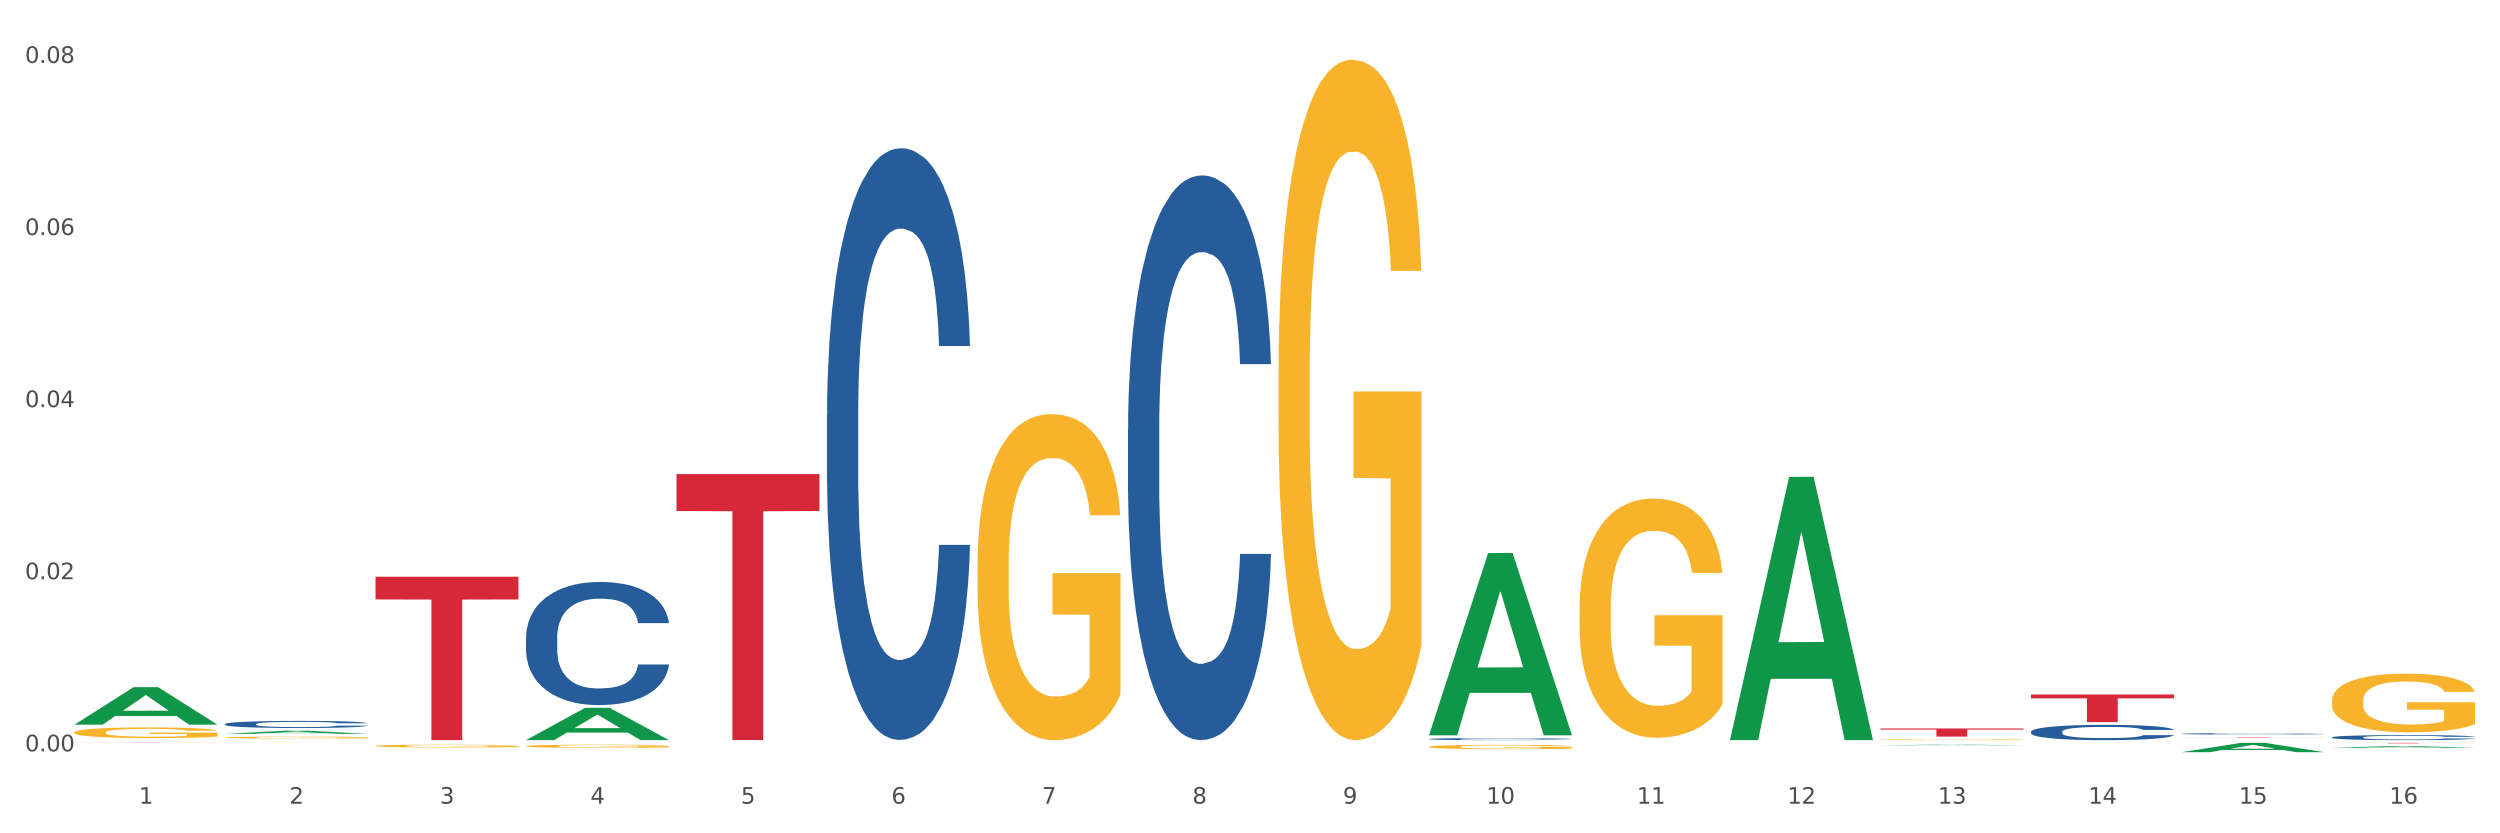 <?xml version="1.0" encoding="utf-8" standalone="no"?>
<!DOCTYPE svg PUBLIC "-//W3C//DTD SVG 1.1//EN"
  "http://www.w3.org/Graphics/SVG/1.1/DTD/svg11.dtd">
<svg xmlns:xlink="http://www.w3.org/1999/xlink" width="1080pt" height="360pt" viewBox="0 0 1080 360" xmlns="http://www.w3.org/2000/svg" version="1.1">
 <rect x="0" y="0" width="1080" height="360" fill="#333333" stroke="none"/>
 <defs>
  <style type="text/css">*{stroke-linejoin: round; stroke-linecap: butt}</style>
 </defs>
 <g id="figure_1">
  <g id="patch_1">
   <path d="M 0 360 
L 1080 360 
L 1080 0 
L 0 0 
z
" style="fill: #ffffff; stroke: #ffffff; stroke-linejoin: miter"/>
  </g>
  <g id="axes_1">
   <g id="matplotlib.axis_1">
    <g id="xtick_1">
     <g id="text_1">
      <!-- 1 -->
      <g style="fill: #4d4d4d" transform="translate(60.004 347.204) scale(0.096 -0.096)">
       <defs>
        <path id="DejaVuSans-31" d="M 794 531 
L 1825 531 
L 1825 4091 
L 703 3866 
L 703 4441 
L 1819 4666 
L 2450 4666 
L 2450 531 
L 3481 531 
L 3481 0 
L 794 0 
L 794 531 
z
" transform="scale(0.016)"/>
       </defs>
       <use xlink:href="#DejaVuSans-31"/>
      </g>
     </g>
    </g>
    <g id="xtick_2">
     <g id="text_2">
      <!-- 2 -->
      <g style="fill: #4d4d4d" transform="translate(125.021 347.204) scale(0.096 -0.096)">
       <defs>
        <path id="DejaVuSans-32" d="M 1228 531 
L 3431 531 
L 3431 0 
L 469 0 
L 469 531 
Q 828 903 1448 1529 
Q 2069 2156 2228 2338 
Q 2531 2678 2651 2914 
Q 2772 3150 2772 3378 
Q 2772 3750 2511 3984 
Q 2250 4219 1831 4219 
Q 1534 4219 1204 4116 
Q 875 4013 500 3803 
L 500 4441 
Q 881 4594 1212 4672 
Q 1544 4750 1819 4750 
Q 2544 4750 2975 4387 
Q 3406 4025 3406 3419 
Q 3406 3131 3298 2873 
Q 3191 2616 2906 2266 
Q 2828 2175 2409 1742 
Q 1991 1309 1228 531 
z
" transform="scale(0.016)"/>
       </defs>
       <use xlink:href="#DejaVuSans-32"/>
      </g>
     </g>
    </g>
    <g id="xtick_3">
     <g id="text_3">
      <!-- 3 -->
      <g style="fill: #4d4d4d" transform="translate(190.039 347.204) scale(0.096 -0.096)">
       <defs>
        <path id="DejaVuSans-33" d="M 2597 2516 
Q 3050 2419 3304 2112 
Q 3559 1806 3559 1356 
Q 3559 666 3084 287 
Q 2609 -91 1734 -91 
Q 1441 -91 1130 -33 
Q 819 25 488 141 
L 488 750 
Q 750 597 1062 519 
Q 1375 441 1716 441 
Q 2309 441 2620 675 
Q 2931 909 2931 1356 
Q 2931 1769 2642 2001 
Q 2353 2234 1838 2234 
L 1294 2234 
L 1294 2753 
L 1863 2753 
Q 2328 2753 2575 2939 
Q 2822 3125 2822 3475 
Q 2822 3834 2567 4026 
Q 2313 4219 1838 4219 
Q 1578 4219 1281 4162 
Q 984 4106 628 3988 
L 628 4550 
Q 988 4650 1302 4700 
Q 1616 4750 1894 4750 
Q 2613 4750 3031 4423 
Q 3450 4097 3450 3541 
Q 3450 3153 3228 2886 
Q 3006 2619 2597 2516 
z
" transform="scale(0.016)"/>
       </defs>
       <use xlink:href="#DejaVuSans-33"/>
      </g>
     </g>
    </g>
    <g id="xtick_4">
     <g id="text_4">
      <!-- 4 -->
      <g style="fill: #4d4d4d" transform="translate(255.056 347.204) scale(0.096 -0.096)">
       <defs>
        <path id="DejaVuSans-34" d="M 2419 4116 
L 825 1625 
L 2419 1625 
L 2419 4116 
z
M 2253 4666 
L 3047 4666 
L 3047 1625 
L 3713 1625 
L 3713 1100 
L 3047 1100 
L 3047 0 
L 2419 0 
L 2419 1100 
L 313 1100 
L 313 1709 
L 2253 4666 
z
" transform="scale(0.016)"/>
       </defs>
       <use xlink:href="#DejaVuSans-34"/>
      </g>
     </g>
    </g>
    <g id="xtick_5">
     <g id="text_5">
      <!-- 5 -->
      <g style="fill: #4d4d4d" transform="translate(320.073 347.204) scale(0.096 -0.096)">
       <defs>
        <path id="DejaVuSans-35" d="M 691 4666 
L 3169 4666 
L 3169 4134 
L 1269 4134 
L 1269 2991 
Q 1406 3038 1543 3061 
Q 1681 3084 1819 3084 
Q 2600 3084 3056 2656 
Q 3513 2228 3513 1497 
Q 3513 744 3044 326 
Q 2575 -91 1722 -91 
Q 1428 -91 1123 -41 
Q 819 9 494 109 
L 494 744 
Q 775 591 1075 516 
Q 1375 441 1709 441 
Q 2250 441 2565 725 
Q 2881 1009 2881 1497 
Q 2881 1984 2565 2268 
Q 2250 2553 1709 2553 
Q 1456 2553 1204 2497 
Q 953 2441 691 2322 
L 691 4666 
z
" transform="scale(0.016)"/>
       </defs>
       <use xlink:href="#DejaVuSans-35"/>
      </g>
     </g>
    </g>
    <g id="xtick_6">
     <g id="text_6">
      <!-- 6 -->
      <g style="fill: #4d4d4d" transform="translate(385.09 347.204) scale(0.096 -0.096)">
       <defs>
        <path id="DejaVuSans-36" d="M 2113 2584 
Q 1688 2584 1439 2293 
Q 1191 2003 1191 1497 
Q 1191 994 1439 701 
Q 1688 409 2113 409 
Q 2538 409 2786 701 
Q 3034 994 3034 1497 
Q 3034 2003 2786 2293 
Q 2538 2584 2113 2584 
z
M 3366 4563 
L 3366 3988 
Q 3128 4100 2886 4159 
Q 2644 4219 2406 4219 
Q 1781 4219 1451 3797 
Q 1122 3375 1075 2522 
Q 1259 2794 1537 2939 
Q 1816 3084 2150 3084 
Q 2853 3084 3261 2657 
Q 3669 2231 3669 1497 
Q 3669 778 3244 343 
Q 2819 -91 2113 -91 
Q 1303 -91 875 529 
Q 447 1150 447 2328 
Q 447 3434 972 4092 
Q 1497 4750 2381 4750 
Q 2619 4750 2861 4703 
Q 3103 4656 3366 4563 
z
" transform="scale(0.016)"/>
       </defs>
       <use xlink:href="#DejaVuSans-36"/>
      </g>
     </g>
    </g>
    <g id="xtick_7">
     <g id="text_7">
      <!-- 7 -->
      <g style="fill: #4d4d4d" transform="translate(450.108 347.204) scale(0.096 -0.096)">
       <defs>
        <path id="DejaVuSans-37" d="M 525 4666 
L 3525 4666 
L 3525 4397 
L 1831 0 
L 1172 0 
L 2766 4134 
L 525 4134 
L 525 4666 
z
" transform="scale(0.016)"/>
       </defs>
       <use xlink:href="#DejaVuSans-37"/>
      </g>
     </g>
    </g>
    <g id="xtick_8">
     <g id="text_8">
      <!-- 8 -->
      <g style="fill: #4d4d4d" transform="translate(515.125 347.204) scale(0.096 -0.096)">
       <defs>
        <path id="DejaVuSans-38" d="M 2034 2216 
Q 1584 2216 1326 1975 
Q 1069 1734 1069 1313 
Q 1069 891 1326 650 
Q 1584 409 2034 409 
Q 2484 409 2743 651 
Q 3003 894 3003 1313 
Q 3003 1734 2745 1975 
Q 2488 2216 2034 2216 
z
M 1403 2484 
Q 997 2584 770 2862 
Q 544 3141 544 3541 
Q 544 4100 942 4425 
Q 1341 4750 2034 4750 
Q 2731 4750 3128 4425 
Q 3525 4100 3525 3541 
Q 3525 3141 3298 2862 
Q 3072 2584 2669 2484 
Q 3125 2378 3379 2068 
Q 3634 1759 3634 1313 
Q 3634 634 3220 271 
Q 2806 -91 2034 -91 
Q 1263 -91 848 271 
Q 434 634 434 1313 
Q 434 1759 690 2068 
Q 947 2378 1403 2484 
z
M 1172 3481 
Q 1172 3119 1398 2916 
Q 1625 2713 2034 2713 
Q 2441 2713 2670 2916 
Q 2900 3119 2900 3481 
Q 2900 3844 2670 4047 
Q 2441 4250 2034 4250 
Q 1625 4250 1398 4047 
Q 1172 3844 1172 3481 
z
" transform="scale(0.016)"/>
       </defs>
       <use xlink:href="#DejaVuSans-38"/>
      </g>
     </g>
    </g>
    <g id="xtick_9">
     <g id="text_9">
      <!-- 9 -->
      <g style="fill: #4d4d4d" transform="translate(580.142 347.204) scale(0.096 -0.096)">
       <defs>
        <path id="DejaVuSans-39" d="M 703 97 
L 703 672 
Q 941 559 1184 500 
Q 1428 441 1663 441 
Q 2288 441 2617 861 
Q 2947 1281 2994 2138 
Q 2813 1869 2534 1725 
Q 2256 1581 1919 1581 
Q 1219 1581 811 2004 
Q 403 2428 403 3163 
Q 403 3881 828 4315 
Q 1253 4750 1959 4750 
Q 2769 4750 3195 4129 
Q 3622 3509 3622 2328 
Q 3622 1225 3098 567 
Q 2575 -91 1691 -91 
Q 1453 -91 1209 -44 
Q 966 3 703 97 
z
M 1959 2075 
Q 2384 2075 2632 2365 
Q 2881 2656 2881 3163 
Q 2881 3666 2632 3958 
Q 2384 4250 1959 4250 
Q 1534 4250 1286 3958 
Q 1038 3666 1038 3163 
Q 1038 2656 1286 2365 
Q 1534 2075 1959 2075 
z
" transform="scale(0.016)"/>
       </defs>
       <use xlink:href="#DejaVuSans-39"/>
      </g>
     </g>
    </g>
    <g id="xtick_10">
     <g id="text_10">
      <!-- 10 -->
      <g style="fill: #4d4d4d" transform="translate(642.105 347.204) scale(0.096 -0.096)">
       <defs>
        <path id="DejaVuSans-30" d="M 2034 4250 
Q 1547 4250 1301 3770 
Q 1056 3291 1056 2328 
Q 1056 1369 1301 889 
Q 1547 409 2034 409 
Q 2525 409 2770 889 
Q 3016 1369 3016 2328 
Q 3016 3291 2770 3770 
Q 2525 4250 2034 4250 
z
M 2034 4750 
Q 2819 4750 3233 4129 
Q 3647 3509 3647 2328 
Q 3647 1150 3233 529 
Q 2819 -91 2034 -91 
Q 1250 -91 836 529 
Q 422 1150 422 2328 
Q 422 3509 836 4129 
Q 1250 4750 2034 4750 
z
" transform="scale(0.016)"/>
       </defs>
       <use xlink:href="#DejaVuSans-31"/>
       <use xlink:href="#DejaVuSans-30" transform="translate(63.623 0)"/>
      </g>
     </g>
    </g>
    <g id="xtick_11">
     <g id="text_11">
      <!-- 11 -->
      <g style="fill: #4d4d4d" transform="translate(707.123 347.204) scale(0.096 -0.096)">
       <use xlink:href="#DejaVuSans-31"/>
       <use xlink:href="#DejaVuSans-31" transform="translate(63.623 0)"/>
      </g>
     </g>
    </g>
    <g id="xtick_12">
     <g id="text_12">
      <!-- 12 -->
      <g style="fill: #4d4d4d" transform="translate(772.14 347.204) scale(0.096 -0.096)">
       <use xlink:href="#DejaVuSans-31"/>
       <use xlink:href="#DejaVuSans-32" transform="translate(63.623 0)"/>
      </g>
     </g>
    </g>
    <g id="xtick_13">
     <g id="text_13">
      <!-- 13 -->
      <g style="fill: #4d4d4d" transform="translate(837.157 347.204) scale(0.096 -0.096)">
       <use xlink:href="#DejaVuSans-31"/>
       <use xlink:href="#DejaVuSans-33" transform="translate(63.623 0)"/>
      </g>
     </g>
    </g>
    <g id="xtick_14">
     <g id="text_14">
      <!-- 14 -->
      <g style="fill: #4d4d4d" transform="translate(902.174 347.204) scale(0.096 -0.096)">
       <use xlink:href="#DejaVuSans-31"/>
       <use xlink:href="#DejaVuSans-34" transform="translate(63.623 0)"/>
      </g>
     </g>
    </g>
    <g id="xtick_15">
     <g id="text_15">
      <!-- 15 -->
      <g style="fill: #4d4d4d" transform="translate(967.192 347.204) scale(0.096 -0.096)">
       <use xlink:href="#DejaVuSans-31"/>
       <use xlink:href="#DejaVuSans-35" transform="translate(63.623 0)"/>
      </g>
     </g>
    </g>
    <g id="xtick_16">
     <g id="text_16">
      <!-- 16 -->
      <g style="fill: #4d4d4d" transform="translate(1032.209 347.204) scale(0.096 -0.096)">
       <use xlink:href="#DejaVuSans-31"/>
       <use xlink:href="#DejaVuSans-36" transform="translate(63.623 0)"/>
      </g>
     </g>
    </g>
    <g id="xtick_17"/>
    <g id="xtick_18"/>
    <g id="xtick_19"/>
    <g id="xtick_20"/>
    <g id="xtick_21"/>
    <g id="xtick_22"/>
    <g id="xtick_23"/>
    <g id="xtick_24"/>
    <g id="xtick_25"/>
    <g id="xtick_26"/>
    <g id="xtick_27"/>
    <g id="xtick_28"/>
    <g id="xtick_29"/>
    <g id="xtick_30"/>
    <g id="xtick_31"/>
   </g>
   <g id="matplotlib.axis_2">
    <g id="ytick_1">
     <g id="text_17">
      <!-- 0.00 -->
      <g style="fill: #4d4d4d" transform="translate(10.8 324.575) scale(0.096 -0.096)">
       <defs>
        <path id="DejaVuSans-2e" d="M 684 794 
L 1344 794 
L 1344 0 
L 684 0 
L 684 794 
z
" transform="scale(0.016)"/>
       </defs>
       <use xlink:href="#DejaVuSans-30"/>
       <use xlink:href="#DejaVuSans-2e" transform="translate(63.623 0)"/>
       <use xlink:href="#DejaVuSans-30" transform="translate(95.41 0)"/>
       <use xlink:href="#DejaVuSans-30" transform="translate(159.033 0)"/>
      </g>
     </g>
    </g>
    <g id="ytick_2">
     <g id="text_18">
      <!-- 0.02 -->
      <g style="fill: #4d4d4d" transform="translate(10.8 250.228) scale(0.096 -0.096)">
       <use xlink:href="#DejaVuSans-30"/>
       <use xlink:href="#DejaVuSans-2e" transform="translate(63.623 0)"/>
       <use xlink:href="#DejaVuSans-30" transform="translate(95.41 0)"/>
       <use xlink:href="#DejaVuSans-32" transform="translate(159.033 0)"/>
      </g>
     </g>
    </g>
    <g id="ytick_3">
     <g id="text_19">
      <!-- 0.04 -->
      <g style="fill: #4d4d4d" transform="translate(10.8 175.881) scale(0.096 -0.096)">
       <use xlink:href="#DejaVuSans-30"/>
       <use xlink:href="#DejaVuSans-2e" transform="translate(63.623 0)"/>
       <use xlink:href="#DejaVuSans-30" transform="translate(95.41 0)"/>
       <use xlink:href="#DejaVuSans-34" transform="translate(159.033 0)"/>
      </g>
     </g>
    </g>
    <g id="ytick_4">
     <g id="text_20">
      <!-- 0.06 -->
      <g style="fill: #4d4d4d" transform="translate(10.8 101.534) scale(0.096 -0.096)">
       <use xlink:href="#DejaVuSans-30"/>
       <use xlink:href="#DejaVuSans-2e" transform="translate(63.623 0)"/>
       <use xlink:href="#DejaVuSans-30" transform="translate(95.41 0)"/>
       <use xlink:href="#DejaVuSans-36" transform="translate(159.033 0)"/>
      </g>
     </g>
    </g>
    <g id="ytick_5">
     <g id="text_21">
      <!-- 0.08 -->
      <g style="fill: #4d4d4d" transform="translate(10.8 27.187) scale(0.096 -0.096)">
       <use xlink:href="#DejaVuSans-30"/>
       <use xlink:href="#DejaVuSans-2e" transform="translate(63.623 0)"/>
       <use xlink:href="#DejaVuSans-30" transform="translate(95.41 0)"/>
       <use xlink:href="#DejaVuSans-38" transform="translate(159.033 0)"/>
      </g>
     </g>
    </g>
    <g id="ytick_6"/>
    <g id="ytick_7"/>
    <g id="ytick_8"/>
    <g id="ytick_9"/>
   </g>
   <g id="PolyCollection_1">
    <path d="M 32.175 313.036 
L 32.239 313.021 
L 57.709 296.85 
L 68.28 296.835 
L 93.941 313.067 
L 81.715 313.067 
L 76.176 309.287 
L 49.877 309.287 
L 49.686 309.348 
L 44.337 313.067 
L 32.175 313.067 
L 32.175 313.036 
L 53.188 307.031 
L 72.864 307.016 
L 63.122 300.294 
L 62.995 300.264 
L 62.867 300.31 
L 53.125 307.016 
L 53.188 307.031 
L 32.175 313.036 
z
" clip-path="url(#p1871b14604)" style="fill: #109648"/>
    <path d="M 97.192 317.035 
L 97.256 317.034 
L 122.727 315.688 
L 133.297 315.687 
L 158.959 317.038 
L 146.733 317.038 
L 141.193 316.723 
L 114.894 316.723 
L 114.703 316.728 
L 109.354 317.038 
L 97.192 317.038 
L 97.192 317.035 
L 118.206 316.535 
L 137.882 316.534 
L 128.139 315.975 
L 128.012 315.972 
L 127.884 315.976 
L 118.142 316.534 
L 118.206 316.535 
L 97.192 317.035 
z
" clip-path="url(#p1871b14604)" style="fill: #109648"/>
    <path d="M 227.227 319.721 
L 227.29 319.707 
L 252.761 305.787 
L 263.331 305.773 
L 288.993 319.747 
L 276.767 319.747 
L 271.227 316.493 
L 244.929 316.493 
L 244.738 316.545 
L 239.389 319.747 
L 227.227 319.747 
L 227.227 319.721 
L 248.24 314.551 
L 267.916 314.538 
L 258.174 308.752 
L 258.046 308.726 
L 257.919 308.765 
L 248.176 314.538 
L 248.24 314.551 
L 227.227 319.721 
z
" clip-path="url(#p1871b14604)" style="fill: #109648"/>
    <path d="M 617.33 317.517 
L 617.394 317.443 
L 642.865 238.928 
L 653.435 238.854 
L 679.097 317.665 
L 666.871 317.665 
L 661.331 299.313 
L 635.032 299.313 
L 634.841 299.609 
L 629.492 317.665 
L 617.33 317.665 
L 617.33 317.517 
L 638.343 288.361 
L 658.02 288.287 
L 648.277 255.652 
L 648.15 255.504 
L 648.022 255.726 
L 638.28 288.287 
L 638.343 288.361 
L 617.33 317.517 
z
" clip-path="url(#p1871b14604)" style="fill: #109648"/>
    <path d="M 747.365 319.533 
L 747.428 319.426 
L 772.899 206.045 
L 783.469 205.938 
L 809.131 319.747 
L 796.905 319.747 
L 791.365 293.245 
L 765.067 293.245 
L 764.876 293.672 
L 759.527 319.747 
L 747.365 319.747 
L 747.365 319.533 
L 768.378 277.429 
L 788.054 277.322 
L 778.312 230.196 
L 778.184 229.982 
L 778.057 230.303 
L 768.314 277.322 
L 768.378 277.429 
L 747.365 319.533 
z
" clip-path="url(#p1871b14604)" style="fill: #109648"/>
    <path d="M 812.382 321.943 
L 812.446 321.943 
L 837.916 321.692 
L 848.487 321.691 
L 874.148 321.944 
L 861.922 321.944 
L 856.382 321.885 
L 830.084 321.885 
L 829.893 321.886 
L 824.544 321.944 
L 812.382 321.944 
L 812.382 321.943 
L 833.395 321.85 
L 853.071 321.85 
L 843.329 321.745 
L 843.201 321.745 
L 843.074 321.745 
L 833.332 321.85 
L 833.395 321.85 
L 812.382 321.943 
z
" clip-path="url(#p1871b14604)" style="fill: #109648"/>
    <path d="M 227.227 275.301 
L 227.3 275.253 
L 227.3 273.893 
L 227.519 272.047 
L 228.322 268.646 
L 229.344 266.072 
L 231.096 263.06 
L 232.045 261.797 
L 233.287 260.388 
L 235.842 258.105 
L 238.762 256.162 
L 240.807 255.093 
L 242.34 254.413 
L 245.771 253.199 
L 247.743 252.665 
L 249.787 252.227 
L 251.539 251.936 
L 254.459 251.596 
L 256.796 251.45 
L 259.497 251.402 
L 261.76 251.45 
L 264.754 251.645 
L 269.134 252.227 
L 270.814 252.568 
L 273.077 253.15 
L 275.413 253.928 
L 277.312 254.705 
L 279.502 255.822 
L 281.765 257.279 
L 283.955 259.125 
L 285.489 260.826 
L 286.73 262.623 
L 287.825 264.809 
L 288.628 267.189 
L 288.993 269.181 
L 275.632 269.181 
L 275.267 267.383 
L 274.537 265.44 
L 273.807 264.129 
L 273.004 263.06 
L 271.763 261.846 
L 270.668 261.068 
L 268.842 260.145 
L 267.163 259.563 
L 265.776 259.222 
L 264.097 258.931 
L 260.519 258.64 
L 257.964 258.64 
L 256.358 258.737 
L 254.386 258.98 
L 252.707 259.32 
L 250.736 259.903 
L 249.203 260.534 
L 247.669 261.36 
L 246.793 261.943 
L 245.479 263.011 
L 244.603 263.886 
L 243.435 265.392 
L 242.778 266.46 
L 241.61 269.229 
L 241.099 271.269 
L 240.88 272.678 
L 240.734 274.233 
L 240.734 281.81 
L 241.172 285.211 
L 241.537 286.668 
L 242.121 288.32 
L 243.216 290.457 
L 244.822 292.546 
L 246.501 294.052 
L 247.889 294.975 
L 249.203 295.655 
L 250.517 296.189 
L 252.123 296.675 
L 253.437 296.966 
L 255.409 297.258 
L 257.745 297.403 
L 259.57 297.403 
L 263.294 297.161 
L 264.973 296.918 
L 266.579 296.578 
L 268.331 296.043 
L 269.718 295.46 
L 270.522 295.023 
L 271.836 294.1 
L 272.858 293.129 
L 273.734 292.011 
L 274.318 291.04 
L 274.975 289.583 
L 275.486 287.931 
L 275.632 287.057 
L 288.993 287.057 
L 288.701 288.805 
L 288.19 290.506 
L 287.168 292.789 
L 286.365 294.1 
L 285.124 295.703 
L 283.809 297.063 
L 281.984 298.569 
L 280.305 299.687 
L 278.553 300.658 
L 276.654 301.532 
L 273.223 302.747 
L 271.982 303.087 
L 269.353 303.67 
L 267.309 304.01 
L 264.316 304.35 
L 261.249 304.544 
L 258.037 304.593 
L 255.19 304.496 
L 252.05 304.204 
L 250.079 303.913 
L 247.889 303.475 
L 245.333 302.795 
L 242.924 301.97 
L 240.661 300.998 
L 238.543 299.881 
L 236.572 298.618 
L 234.017 296.529 
L 232.118 294.489 
L 230.731 292.594 
L 229.782 290.991 
L 228.833 288.951 
L 228.322 287.542 
L 227.519 284.142 
L 227.227 280.985 
L 227.227 275.301 
z
" clip-path="url(#p1871b14604)" style="fill: #255c99"/>
    <path d="M 97.192 312.808 
L 97.265 312.806 
L 97.265 312.727 
L 97.484 312.62 
L 98.287 312.423 
L 99.31 312.274 
L 101.062 312.099 
L 102.011 312.026 
L 103.252 311.944 
L 105.807 311.812 
L 108.728 311.699 
L 110.772 311.637 
L 112.305 311.598 
L 115.737 311.527 
L 117.708 311.496 
L 119.752 311.471 
L 121.505 311.454 
L 124.425 311.435 
L 126.761 311.426 
L 129.463 311.423 
L 131.726 311.426 
L 134.719 311.437 
L 139.1 311.471 
L 140.779 311.491 
L 143.042 311.525 
L 145.379 311.57 
L 147.277 311.615 
L 149.467 311.679 
L 151.731 311.764 
L 153.921 311.871 
L 155.454 311.969 
L 156.695 312.074 
L 157.79 312.2 
L 158.594 312.338 
L 158.959 312.454 
L 145.598 312.454 
L 145.233 312.35 
L 144.503 312.237 
L 143.773 312.161 
L 142.969 312.099 
L 141.728 312.029 
L 140.633 311.984 
L 138.808 311.93 
L 137.129 311.896 
L 135.741 311.877 
L 134.062 311.86 
L 130.485 311.843 
L 127.929 311.843 
L 126.323 311.848 
L 124.352 311.862 
L 122.673 311.882 
L 120.701 311.916 
L 119.168 311.953 
L 117.635 312 
L 116.759 312.034 
L 115.445 312.096 
L 114.569 312.147 
L 113.4 312.234 
L 112.743 312.296 
L 111.575 312.457 
L 111.064 312.575 
L 110.845 312.656 
L 110.699 312.746 
L 110.699 313.186 
L 111.137 313.383 
L 111.502 313.467 
L 112.086 313.563 
L 113.181 313.687 
L 114.788 313.808 
L 116.467 313.895 
L 117.854 313.949 
L 119.168 313.988 
L 120.482 314.019 
L 122.089 314.047 
L 123.403 314.064 
L 125.374 314.081 
L 127.71 314.089 
L 129.536 314.089 
L 133.259 314.075 
L 134.938 314.061 
L 136.545 314.042 
L 138.297 314.011 
L 139.684 313.977 
L 140.487 313.951 
L 141.801 313.898 
L 142.823 313.842 
L 143.7 313.777 
L 144.284 313.721 
L 144.941 313.636 
L 145.452 313.54 
L 145.598 313.49 
L 158.959 313.49 
L 158.667 313.591 
L 158.156 313.69 
L 157.133 313.822 
L 156.33 313.898 
L 155.089 313.991 
L 153.775 314.07 
L 151.95 314.157 
L 150.27 314.222 
L 148.518 314.278 
L 146.62 314.329 
L 143.188 314.399 
L 141.947 314.419 
L 139.319 314.453 
L 137.275 314.472 
L 134.281 314.492 
L 131.215 314.503 
L 128.002 314.506 
L 125.155 314.5 
L 122.016 314.484 
L 120.044 314.467 
L 117.854 314.441 
L 115.299 314.402 
L 112.889 314.354 
L 110.626 314.298 
L 108.509 314.233 
L 106.538 314.16 
L 103.982 314.039 
L 102.084 313.92 
L 100.697 313.811 
L 99.748 313.718 
L 98.798 313.6 
L 98.287 313.518 
L 97.484 313.321 
L 97.192 313.138 
L 97.192 312.808 
z
" clip-path="url(#p1871b14604)" style="fill: #255c99"/>
    <path d="M 877.399 321.466 
L 877.463 321.466 
L 902.933 321.463 
L 913.504 321.463 
L 939.166 321.466 
L 926.94 321.466 
L 921.4 321.465 
L 895.101 321.465 
L 894.91 321.465 
L 889.561 321.466 
L 877.399 321.466 
L 877.399 321.466 
L 898.412 321.465 
L 918.089 321.465 
L 908.346 321.463 
L 908.219 321.463 
L 908.091 321.463 
L 898.349 321.465 
L 898.412 321.465 
L 877.399 321.466 
z
" clip-path="url(#p1871b14604)" style="fill: #109648"/>
    <path d="M 942.416 324.942 
L 942.48 324.938 
L 967.951 320.931 
L 978.521 320.927 
L 1004.183 324.95 
L 991.957 324.95 
L 986.417 324.013 
L 960.118 324.013 
L 959.927 324.028 
L 954.579 324.95 
L 942.416 324.95 
L 942.416 324.942 
L 963.43 323.454 
L 983.106 323.45 
L 973.363 321.785 
L 973.236 321.777 
L 973.109 321.788 
L 963.366 323.45 
L 963.43 323.454 
L 942.416 324.942 
z
" clip-path="url(#p1871b14604)" style="fill: #109648"/>
    <path d="M 1007.434 323.04 
L 1007.497 323.039 
L 1032.968 322.307 
L 1043.538 322.306 
L 1069.2 323.041 
L 1056.974 323.041 
L 1051.434 322.87 
L 1025.136 322.87 
L 1024.945 322.873 
L 1019.596 323.041 
L 1007.434 323.041 
L 1007.434 323.04 
L 1028.447 322.768 
L 1048.123 322.767 
L 1038.38 322.463 
L 1038.253 322.461 
L 1038.126 322.464 
L 1028.383 322.767 
L 1028.447 322.768 
L 1007.434 323.04 
z
" clip-path="url(#p1871b14604)" style="fill: #109648"/>
    <path d="M 292.244 204.79 
L 354.01 204.79 
L 354.01 220.755 
L 329.714 220.863 
L 329.714 319.675 
L 316.394 319.675 
L 316.394 220.863 
L 292.244 220.755 
L 292.244 204.898 
L 292.244 204.79 
z
" clip-path="url(#p1871b14604)" style="fill: #d62839"/>
    <path d="M 1007.434 320.927 
L 1069.2 320.927 
L 1069.2 320.955 
L 1044.903 320.955 
L 1044.903 321.125 
L 1031.584 321.125 
L 1031.584 320.955 
L 1007.434 320.955 
L 1007.434 320.928 
L 1007.434 320.927 
z
" clip-path="url(#p1871b14604)" style="fill: #d62839"/>
    <path d="M 812.382 314.708 
L 874.148 314.708 
L 874.148 315.195 
L 849.852 315.198 
L 849.852 318.208 
L 836.532 318.208 
L 836.532 315.198 
L 812.382 315.195 
L 812.382 314.711 
L 812.382 314.708 
z
" clip-path="url(#p1871b14604)" style="fill: #d62839"/>
    <path d="M 942.416 318.508 
L 1004.183 318.508 
L 1004.183 318.532 
L 979.886 318.532 
L 979.886 318.681 
L 966.567 318.681 
L 966.567 318.532 
L 942.416 318.532 
L 942.416 318.508 
L 942.416 318.508 
z
" clip-path="url(#p1871b14604)" style="fill: #d62839"/>
    <path d="M 877.399 300.009 
L 939.166 300.009 
L 939.166 301.668 
L 914.869 301.679 
L 914.869 311.95 
L 901.549 311.95 
L 901.549 301.679 
L 877.399 301.668 
L 877.399 300.02 
L 877.399 300.009 
z
" clip-path="url(#p1871b14604)" style="fill: #d62839"/>
    <path d="M 357.261 178.889 
L 357.334 178.655 
L 357.334 172.119 
L 357.553 163.249 
L 358.356 146.908 
L 359.378 134.536 
L 361.131 120.063 
L 362.08 113.993 
L 363.321 107.224 
L 365.876 96.252 
L 368.797 86.915 
L 370.841 81.779 
L 372.374 78.511 
L 375.806 72.675 
L 377.777 70.107 
L 379.821 68.006 
L 381.574 66.606 
L 384.494 64.972 
L 386.83 64.271 
L 389.532 64.038 
L 391.795 64.271 
L 394.788 65.205 
L 399.169 68.006 
L 400.848 69.64 
L 403.111 72.442 
L 405.448 76.177 
L 407.346 79.912 
L 409.536 85.281 
L 411.8 92.284 
L 413.99 101.154 
L 415.523 109.325 
L 416.764 117.962 
L 417.859 128.466 
L 418.663 139.905 
L 419.028 149.476 
L 405.667 149.476 
L 405.302 140.839 
L 404.572 131.501 
L 403.842 125.198 
L 403.038 120.063 
L 401.797 114.227 
L 400.702 110.492 
L 398.877 106.056 
L 397.198 103.255 
L 395.81 101.621 
L 394.131 100.221 
L 390.554 98.82 
L 387.998 98.82 
L 386.392 99.287 
L 384.421 100.454 
L 382.742 102.088 
L 380.77 104.889 
L 379.237 107.924 
L 377.704 111.892 
L 376.828 114.694 
L 375.514 119.829 
L 374.638 124.031 
L 373.469 131.268 
L 372.812 136.403 
L 371.644 149.709 
L 371.133 159.514 
L 370.914 166.283 
L 370.768 173.753 
L 370.768 210.169 
L 371.206 226.51 
L 371.571 233.513 
L 372.155 241.45 
L 373.25 251.721 
L 374.857 261.759 
L 376.536 268.995 
L 377.923 273.431 
L 379.237 276.699 
L 380.551 279.267 
L 382.158 281.601 
L 383.472 283.002 
L 385.443 284.402 
L 387.779 285.103 
L 389.605 285.103 
L 393.328 283.935 
L 395.007 282.768 
L 396.614 281.134 
L 398.366 278.566 
L 399.753 275.765 
L 400.556 273.664 
L 401.87 269.229 
L 402.892 264.56 
L 403.769 259.191 
L 404.353 254.522 
L 405.01 247.519 
L 405.521 239.582 
L 405.667 235.38 
L 419.028 235.38 
L 418.736 243.784 
L 418.224 251.954 
L 417.202 262.926 
L 416.399 269.229 
L 415.158 276.932 
L 413.844 283.468 
L 412.019 290.705 
L 410.339 296.074 
L 408.587 300.743 
L 406.689 304.945 
L 403.257 310.781 
L 402.016 312.415 
L 399.388 315.216 
L 397.344 316.85 
L 394.35 318.484 
L 391.284 319.418 
L 388.071 319.651 
L 385.224 319.184 
L 382.085 317.784 
L 380.113 316.383 
L 377.923 314.282 
L 375.368 311.014 
L 372.958 307.046 
L 370.695 302.377 
L 368.578 297.008 
L 366.606 290.938 
L 364.051 280.901 
L 362.153 271.096 
L 360.766 261.992 
L 359.817 254.289 
L 358.867 244.485 
L 358.356 237.715 
L 357.553 221.374 
L 357.261 206.201 
L 357.261 178.889 
z
" clip-path="url(#p1871b14604)" style="fill: #255c99"/>
    <path d="M 487.296 185.386 
L 487.369 185.163 
L 487.369 178.926 
L 487.588 170.46 
L 488.391 154.866 
L 489.413 143.058 
L 491.165 129.246 
L 492.114 123.454 
L 493.356 116.994 
L 495.911 106.523 
L 498.831 97.612 
L 500.876 92.711 
L 502.409 89.592 
L 505.84 84.022 
L 507.811 81.572 
L 509.856 79.567 
L 511.608 78.23 
L 514.528 76.671 
L 516.865 76.003 
L 519.566 75.78 
L 521.829 76.003 
L 524.823 76.894 
L 529.203 79.567 
L 530.883 81.126 
L 533.146 83.8 
L 535.482 87.364 
L 537.38 90.929 
L 539.571 96.052 
L 541.834 102.736 
L 544.024 111.201 
L 545.558 118.999 
L 546.799 127.241 
L 547.894 137.266 
L 548.697 148.182 
L 549.062 157.316 
L 535.701 157.316 
L 535.336 149.073 
L 534.606 140.162 
L 533.876 134.147 
L 533.073 129.246 
L 531.832 123.677 
L 530.737 120.112 
L 528.911 115.88 
L 527.232 113.206 
L 525.845 111.647 
L 524.166 110.31 
L 520.588 108.974 
L 518.033 108.974 
L 516.427 109.419 
L 514.455 110.533 
L 512.776 112.092 
L 510.805 114.766 
L 509.272 117.662 
L 507.738 121.449 
L 506.862 124.122 
L 505.548 129.024 
L 504.672 133.034 
L 503.504 139.94 
L 502.847 144.841 
L 501.679 157.539 
L 501.168 166.896 
L 500.949 173.356 
L 500.803 180.485 
L 500.803 215.238 
L 501.241 230.833 
L 501.606 237.516 
L 502.19 245.091 
L 503.285 254.893 
L 504.891 264.472 
L 506.57 271.378 
L 507.957 275.611 
L 509.272 278.73 
L 510.586 281.18 
L 512.192 283.408 
L 513.506 284.745 
L 515.478 286.082 
L 517.814 286.75 
L 519.639 286.75 
L 523.363 285.636 
L 525.042 284.522 
L 526.648 282.963 
L 528.4 280.512 
L 529.787 277.839 
L 530.591 275.834 
L 531.905 271.601 
L 532.927 267.145 
L 533.803 262.022 
L 534.387 257.566 
L 535.044 250.883 
L 535.555 243.308 
L 535.701 239.298 
L 549.062 239.298 
L 548.77 247.318 
L 548.259 255.115 
L 547.237 265.586 
L 546.434 271.601 
L 545.193 278.953 
L 543.878 285.19 
L 542.053 292.097 
L 540.374 297.22 
L 538.622 301.676 
L 536.723 305.686 
L 533.292 311.255 
L 532.051 312.815 
L 529.422 315.488 
L 527.378 317.048 
L 524.385 318.607 
L 521.318 319.498 
L 518.106 319.721 
L 515.258 319.275 
L 512.119 317.939 
L 510.148 316.602 
L 507.957 314.597 
L 505.402 311.478 
L 502.993 307.691 
L 500.73 303.235 
L 498.612 298.112 
L 496.641 292.319 
L 494.086 282.74 
L 492.187 273.383 
L 490.8 264.695 
L 489.851 257.343 
L 488.902 247.987 
L 488.391 241.526 
L 487.588 225.932 
L 487.296 211.451 
L 487.296 185.386 
z
" clip-path="url(#p1871b14604)" style="fill: #255c99"/>
    <path d="M 812.382 319.554 
L 812.455 319.554 
L 812.455 319.542 
L 812.601 319.532 
L 813.33 319.507 
L 814.424 319.487 
L 815.226 319.476 
L 816.028 319.468 
L 816.976 319.459 
L 818.143 319.45 
L 820.258 319.436 
L 821.57 319.429 
L 823.175 319.422 
L 826.092 319.412 
L 828.206 319.406 
L 830.394 319.401 
L 833.967 319.395 
L 836.301 319.392 
L 838.78 319.39 
L 841.77 319.389 
L 844.031 319.389 
L 848.99 319.39 
L 853.219 319.393 
L 855.261 319.395 
L 857.886 319.399 
L 859.272 319.401 
L 861.532 319.407 
L 863.866 319.414 
L 865.47 319.419 
L 867.877 319.431 
L 869.7 319.442 
L 871.377 319.455 
L 872.252 319.465 
L 872.909 319.474 
L 873.492 319.484 
L 874.075 319.5 
L 860.949 319.5 
L 860.439 319.488 
L 859.636 319.478 
L 858.47 319.467 
L 857.449 319.461 
L 855.699 319.452 
L 854.094 319.447 
L 852.417 319.443 
L 850.375 319.44 
L 848.771 319.438 
L 846.51 319.437 
L 842.062 319.437 
L 839.072 319.44 
L 837.03 319.443 
L 835.717 319.446 
L 834.551 319.45 
L 833.238 319.454 
L 831.707 319.461 
L 830.613 319.467 
L 829.519 319.475 
L 828.644 319.483 
L 827.842 319.492 
L 827.185 319.502 
L 826.675 319.512 
L 826.237 319.524 
L 825.873 319.545 
L 825.873 319.59 
L 826.019 319.6 
L 826.383 319.613 
L 826.821 319.623 
L 827.55 319.636 
L 828.206 319.644 
L 829.446 319.656 
L 830.832 319.665 
L 831.925 319.672 
L 833.019 319.677 
L 834.915 319.684 
L 837.03 319.69 
L 838.853 319.693 
L 841.333 319.697 
L 843.01 319.698 
L 844.468 319.699 
L 848.042 319.699 
L 850.594 319.698 
L 853.438 319.695 
L 855.626 319.692 
L 857.449 319.689 
L 859.491 319.683 
L 860.803 319.677 
L 860.803 319.609 
L 844.76 319.609 
L 844.76 319.563 
L 874.148 319.563 
L 874.148 319.697 
L 872.909 319.704 
L 871.523 319.71 
L 870.065 319.715 
L 867.877 319.722 
L 865.252 319.729 
L 862.918 319.733 
L 860.439 319.737 
L 857.522 319.741 
L 853.73 319.744 
L 851.396 319.745 
L 848.479 319.746 
L 845.052 319.747 
L 842.062 319.746 
L 839.145 319.744 
L 836.082 319.742 
L 833.092 319.737 
L 830.832 319.733 
L 828.571 319.728 
L 826.164 319.721 
L 824.268 319.714 
L 822.81 319.708 
L 821.206 319.701 
L 819.455 319.691 
L 818.143 319.682 
L 816.976 319.673 
L 815.736 319.661 
L 814.861 319.651 
L 813.986 319.639 
L 813.476 319.629 
L 812.892 319.614 
L 812.455 319.594 
L 812.382 319.554 
z
" clip-path="url(#p1871b14604)" style="fill: #f7b32b"/>
    <path d="M 1007.434 302.732 
L 1007.507 302.709 
L 1007.507 301.875 
L 1007.652 301.157 
L 1008.382 299.421 
L 1009.475 297.985 
L 1010.278 297.221 
L 1011.08 296.596 
L 1012.028 295.971 
L 1013.195 295.322 
L 1015.309 294.373 
L 1016.622 293.887 
L 1018.226 293.377 
L 1021.143 292.636 
L 1023.258 292.22 
L 1025.446 291.872 
L 1029.019 291.455 
L 1031.353 291.27 
L 1033.832 291.131 
L 1036.822 291.039 
L 1039.083 291.015 
L 1044.041 291.085 
L 1048.271 291.293 
L 1050.313 291.455 
L 1052.938 291.733 
L 1054.324 291.918 
L 1056.584 292.289 
L 1058.918 292.775 
L 1060.522 293.192 
L 1062.929 293.979 
L 1064.752 294.767 
L 1066.429 295.739 
L 1067.304 296.411 
L 1067.96 297.036 
L 1068.544 297.754 
L 1069.127 298.888 
L 1056.001 298.888 
L 1055.49 298.078 
L 1054.688 297.314 
L 1053.521 296.573 
L 1052.5 296.11 
L 1050.75 295.531 
L 1049.146 295.16 
L 1047.469 294.882 
L 1045.427 294.651 
L 1043.823 294.535 
L 1041.562 294.442 
L 1037.114 294.466 
L 1034.124 294.651 
L 1032.082 294.882 
L 1030.769 295.091 
L 1029.602 295.322 
L 1028.29 295.646 
L 1026.758 296.133 
L 1025.665 296.573 
L 1024.571 297.128 
L 1023.696 297.684 
L 1022.893 298.332 
L 1022.237 299.027 
L 1021.727 299.745 
L 1021.289 300.625 
L 1020.925 302.084 
L 1020.925 305.256 
L 1021.07 305.974 
L 1021.435 306.923 
L 1021.873 307.641 
L 1022.602 308.497 
L 1023.258 309.076 
L 1024.498 309.91 
L 1025.883 310.605 
L 1026.977 311.045 
L 1028.071 311.415 
L 1029.967 311.924 
L 1032.082 312.341 
L 1033.905 312.596 
L 1036.384 312.827 
L 1038.062 312.92 
L 1039.52 312.966 
L 1043.093 312.966 
L 1045.646 312.897 
L 1048.49 312.735 
L 1050.677 312.526 
L 1052.5 312.272 
L 1054.542 311.855 
L 1055.855 311.461 
L 1055.855 306.622 
L 1039.812 306.599 
L 1039.812 303.38 
L 1069.2 303.38 
L 1069.2 312.827 
L 1067.96 313.314 
L 1066.575 313.754 
L 1065.116 314.147 
L 1062.929 314.634 
L 1060.303 315.097 
L 1057.97 315.421 
L 1055.49 315.699 
L 1052.573 315.953 
L 1048.781 316.185 
L 1046.448 316.278 
L 1043.531 316.347 
L 1040.103 316.37 
L 1037.114 316.324 
L 1034.197 316.208 
L 1031.134 316 
L 1028.144 315.699 
L 1025.883 315.398 
L 1023.623 315.027 
L 1021.216 314.541 
L 1019.32 314.078 
L 1017.862 313.661 
L 1016.257 313.128 
L 1014.507 312.434 
L 1013.195 311.809 
L 1012.028 311.16 
L 1010.788 310.327 
L 1009.913 309.609 
L 1009.038 308.706 
L 1008.527 308.034 
L 1007.944 306.992 
L 1007.507 305.534 
L 1007.434 302.732 
z
" clip-path="url(#p1871b14604)" style="fill: #f7b32b"/>
    <path d="M 32.175 316.38 
L 32.248 316.375 
L 32.248 316.224 
L 32.394 316.093 
L 33.123 315.777 
L 34.217 315.516 
L 35.019 315.377 
L 35.821 315.263 
L 36.769 315.149 
L 37.936 315.031 
L 40.051 314.858 
L 41.363 314.77 
L 42.968 314.677 
L 45.885 314.542 
L 47.999 314.466 
L 50.187 314.403 
L 53.76 314.327 
L 56.094 314.294 
L 58.573 314.268 
L 61.563 314.251 
L 63.824 314.247 
L 68.783 314.26 
L 73.012 314.298 
L 75.054 314.327 
L 77.679 314.378 
L 79.065 314.412 
L 81.326 314.479 
L 83.659 314.567 
L 85.263 314.643 
L 87.67 314.787 
L 89.493 314.93 
L 91.17 315.107 
L 92.045 315.229 
L 92.702 315.343 
L 93.285 315.474 
L 93.868 315.68 
L 80.742 315.68 
L 80.232 315.533 
L 79.43 315.393 
L 78.263 315.259 
L 77.242 315.174 
L 75.492 315.069 
L 73.887 315.002 
L 72.21 314.951 
L 70.168 314.909 
L 68.564 314.888 
L 66.303 314.871 
L 61.855 314.875 
L 58.865 314.909 
L 56.823 314.951 
L 55.511 314.989 
L 54.344 315.031 
L 53.031 315.09 
L 51.5 315.179 
L 50.406 315.259 
L 49.312 315.36 
L 48.437 315.461 
L 47.635 315.579 
L 46.979 315.705 
L 46.468 315.836 
L 46.031 315.996 
L 45.666 316.262 
L 45.666 316.839 
L 45.812 316.97 
L 46.176 317.142 
L 46.614 317.273 
L 47.343 317.429 
L 47.999 317.534 
L 49.239 317.686 
L 50.625 317.812 
L 51.719 317.892 
L 52.812 317.96 
L 54.708 318.053 
L 56.823 318.128 
L 58.646 318.175 
L 61.126 318.217 
L 62.803 318.234 
L 64.261 318.242 
L 67.835 318.242 
L 70.387 318.23 
L 73.231 318.2 
L 75.419 318.162 
L 77.242 318.116 
L 79.284 318.04 
L 80.596 317.968 
L 80.596 317.088 
L 64.553 317.083 
L 64.553 316.498 
L 93.941 316.498 
L 93.941 318.217 
L 92.702 318.305 
L 91.316 318.385 
L 89.858 318.457 
L 87.67 318.546 
L 85.045 318.63 
L 82.711 318.689 
L 80.232 318.739 
L 77.315 318.786 
L 73.523 318.828 
L 71.189 318.845 
L 68.272 318.857 
L 64.845 318.862 
L 61.855 318.853 
L 58.938 318.832 
L 55.875 318.794 
L 52.885 318.739 
L 50.625 318.685 
L 48.364 318.617 
L 45.958 318.529 
L 44.062 318.444 
L 42.603 318.369 
L 40.999 318.272 
L 39.249 318.145 
L 37.936 318.032 
L 36.769 317.914 
L 35.529 317.762 
L 34.654 317.631 
L 33.779 317.467 
L 33.269 317.345 
L 32.685 317.155 
L 32.248 316.889 
L 32.175 316.38 
z
" clip-path="url(#p1871b14604)" style="fill: #f7b32b"/>
    <path d="M 97.192 318.599 
L 97.265 318.598 
L 97.265 318.571 
L 97.411 318.548 
L 98.14 318.491 
L 99.234 318.445 
L 100.036 318.42 
L 100.838 318.4 
L 101.786 318.379 
L 102.953 318.358 
L 105.068 318.327 
L 106.381 318.312 
L 107.985 318.295 
L 110.902 318.271 
L 113.017 318.257 
L 115.204 318.246 
L 118.778 318.233 
L 121.111 318.227 
L 123.591 318.222 
L 126.58 318.219 
L 128.841 318.218 
L 133.8 318.221 
L 138.03 318.227 
L 140.071 318.233 
L 142.697 318.242 
L 144.082 318.248 
L 146.343 318.26 
L 148.676 318.275 
L 150.281 318.289 
L 152.687 318.315 
L 154.51 318.34 
L 156.188 318.372 
L 157.063 318.394 
L 157.719 318.414 
L 158.302 318.437 
L 158.886 318.474 
L 145.759 318.474 
L 145.249 318.448 
L 144.447 318.423 
L 143.28 318.399 
L 142.259 318.384 
L 140.509 318.365 
L 138.905 318.353 
L 137.227 318.344 
L 135.185 318.336 
L 133.581 318.333 
L 131.321 318.33 
L 126.872 318.33 
L 123.882 318.336 
L 121.84 318.344 
L 120.528 318.351 
L 119.361 318.358 
L 118.048 318.369 
L 116.517 318.385 
L 115.423 318.399 
L 114.329 318.417 
L 113.454 318.435 
L 112.652 318.456 
L 111.996 318.479 
L 111.485 318.502 
L 111.048 318.53 
L 110.683 318.578 
L 110.683 318.681 
L 110.829 318.704 
L 111.194 318.735 
L 111.631 318.758 
L 112.36 318.786 
L 113.017 318.805 
L 114.256 318.832 
L 115.642 318.855 
L 116.736 318.869 
L 117.83 318.881 
L 119.726 318.897 
L 121.84 318.911 
L 123.664 318.919 
L 126.143 318.927 
L 127.82 318.93 
L 129.279 318.931 
L 132.852 318.931 
L 135.404 318.929 
L 138.248 318.924 
L 140.436 318.917 
L 142.259 318.909 
L 144.301 318.895 
L 145.614 318.882 
L 145.614 318.725 
L 129.57 318.724 
L 129.57 318.62 
L 158.959 318.62 
L 158.959 318.927 
L 157.719 318.943 
L 156.333 318.957 
L 154.875 318.97 
L 152.687 318.985 
L 150.062 319 
L 147.728 319.011 
L 145.249 319.02 
L 142.332 319.028 
L 138.54 319.036 
L 136.206 319.039 
L 133.289 319.041 
L 129.862 319.042 
L 126.872 319.04 
L 123.955 319.037 
L 120.892 319.03 
L 117.903 319.02 
L 115.642 319.01 
L 113.381 318.998 
L 110.975 318.982 
L 109.079 318.967 
L 107.62 318.954 
L 106.016 318.937 
L 104.266 318.914 
L 102.953 318.894 
L 101.786 318.873 
L 100.547 318.846 
L 99.672 318.822 
L 98.797 318.793 
L 98.286 318.771 
L 97.703 318.737 
L 97.265 318.69 
L 97.192 318.599 
z
" clip-path="url(#p1871b14604)" style="fill: #f7b32b"/>
    <path d="M 162.209 322.264 
L 162.282 322.262 
L 162.282 322.223 
L 162.428 322.19 
L 163.157 322.108 
L 164.251 322.041 
L 165.054 322.005 
L 165.856 321.976 
L 166.804 321.947 
L 167.97 321.916 
L 170.085 321.872 
L 171.398 321.849 
L 173.002 321.825 
L 175.919 321.79 
L 178.034 321.771 
L 180.222 321.755 
L 183.795 321.735 
L 186.128 321.726 
L 188.608 321.72 
L 191.598 321.716 
L 193.858 321.714 
L 198.817 321.718 
L 203.047 321.727 
L 205.089 321.735 
L 207.714 321.748 
L 209.099 321.757 
L 211.36 321.774 
L 213.694 321.797 
L 215.298 321.816 
L 217.704 321.853 
L 219.528 321.89 
L 221.205 321.936 
L 222.08 321.967 
L 222.736 321.997 
L 223.32 322.03 
L 223.903 322.083 
L 210.777 322.083 
L 210.266 322.045 
L 209.464 322.01 
L 208.297 321.975 
L 207.276 321.953 
L 205.526 321.926 
L 203.922 321.909 
L 202.245 321.896 
L 200.203 321.885 
L 198.598 321.879 
L 196.338 321.875 
L 191.889 321.876 
L 188.9 321.885 
L 186.858 321.896 
L 185.545 321.905 
L 184.378 321.916 
L 183.066 321.931 
L 181.534 321.954 
L 180.44 321.975 
L 179.347 322.001 
L 178.471 322.027 
L 177.669 322.057 
L 177.013 322.09 
L 176.503 322.124 
L 176.065 322.165 
L 175.7 322.233 
L 175.7 322.382 
L 175.846 322.415 
L 176.211 322.46 
L 176.648 322.494 
L 177.378 322.534 
L 178.034 322.561 
L 179.274 322.6 
L 180.659 322.633 
L 181.753 322.653 
L 182.847 322.67 
L 184.743 322.694 
L 186.858 322.714 
L 188.681 322.726 
L 191.16 322.737 
L 192.837 322.741 
L 194.296 322.743 
L 197.869 322.743 
L 200.422 322.74 
L 203.266 322.732 
L 205.453 322.723 
L 207.276 322.711 
L 209.318 322.691 
L 210.631 322.673 
L 210.631 322.446 
L 194.588 322.445 
L 194.588 322.294 
L 223.976 322.294 
L 223.976 322.737 
L 222.736 322.759 
L 221.351 322.78 
L 219.892 322.799 
L 217.704 322.821 
L 215.079 322.843 
L 212.746 322.858 
L 210.266 322.871 
L 207.349 322.883 
L 203.557 322.894 
L 201.224 322.898 
L 198.307 322.902 
L 194.879 322.903 
L 191.889 322.901 
L 188.972 322.895 
L 185.91 322.885 
L 182.92 322.871 
L 180.659 322.857 
L 178.399 322.84 
L 175.992 322.817 
L 174.096 322.795 
L 172.638 322.776 
L 171.033 322.751 
L 169.283 322.718 
L 167.97 322.689 
L 166.804 322.659 
L 165.564 322.619 
L 164.689 322.586 
L 163.814 322.544 
L 163.303 322.512 
L 162.72 322.463 
L 162.282 322.395 
L 162.209 322.264 
z
" clip-path="url(#p1871b14604)" style="fill: #f7b32b"/>
    <path d="M 227.227 322.331 
L 227.3 322.33 
L 227.3 322.284 
L 227.445 322.245 
L 228.175 322.15 
L 229.269 322.071 
L 230.071 322.029 
L 230.873 321.995 
L 231.821 321.96 
L 232.988 321.925 
L 235.102 321.873 
L 236.415 321.846 
L 238.019 321.818 
L 240.936 321.777 
L 243.051 321.755 
L 245.239 321.736 
L 248.812 321.713 
L 251.146 321.702 
L 253.625 321.695 
L 256.615 321.69 
L 258.876 321.689 
L 263.834 321.692 
L 268.064 321.704 
L 270.106 321.713 
L 272.731 321.728 
L 274.117 321.738 
L 276.377 321.758 
L 278.711 321.785 
L 280.315 321.808 
L 282.722 321.851 
L 284.545 321.894 
L 286.222 321.948 
L 287.097 321.985 
L 287.753 322.019 
L 288.337 322.058 
L 288.92 322.12 
L 275.794 322.12 
L 275.283 322.076 
L 274.481 322.034 
L 273.315 321.993 
L 272.294 321.968 
L 270.543 321.936 
L 268.939 321.916 
L 267.262 321.901 
L 265.22 321.888 
L 263.616 321.882 
L 261.355 321.877 
L 256.907 321.878 
L 253.917 321.888 
L 251.875 321.901 
L 250.562 321.912 
L 249.396 321.925 
L 248.083 321.943 
L 246.552 321.969 
L 245.458 321.993 
L 244.364 322.024 
L 243.489 322.054 
L 242.687 322.09 
L 242.03 322.128 
L 241.52 322.167 
L 241.082 322.216 
L 240.718 322.296 
L 240.718 322.47 
L 240.863 322.509 
L 241.228 322.561 
L 241.666 322.601 
L 242.395 322.648 
L 243.051 322.679 
L 244.291 322.725 
L 245.676 322.763 
L 246.77 322.787 
L 247.864 322.808 
L 249.76 322.836 
L 251.875 322.859 
L 253.698 322.873 
L 256.177 322.885 
L 257.855 322.89 
L 259.313 322.893 
L 262.886 322.893 
L 265.439 322.889 
L 268.283 322.88 
L 270.47 322.869 
L 272.294 322.855 
L 274.335 322.832 
L 275.648 322.81 
L 275.648 322.545 
L 259.605 322.543 
L 259.605 322.367 
L 288.993 322.367 
L 288.993 322.885 
L 287.753 322.912 
L 286.368 322.936 
L 284.909 322.958 
L 282.722 322.984 
L 280.096 323.01 
L 277.763 323.027 
L 275.283 323.043 
L 272.366 323.057 
L 268.574 323.069 
L 266.241 323.074 
L 263.324 323.078 
L 259.897 323.08 
L 256.907 323.077 
L 253.99 323.071 
L 250.927 323.059 
L 247.937 323.043 
L 245.676 323.026 
L 243.416 323.006 
L 241.009 322.979 
L 239.113 322.954 
L 237.655 322.931 
L 236.05 322.902 
L 234.3 322.864 
L 232.988 322.829 
L 231.821 322.794 
L 230.581 322.748 
L 229.706 322.709 
L 228.831 322.659 
L 228.321 322.622 
L 227.737 322.565 
L 227.3 322.485 
L 227.227 322.331 
z
" clip-path="url(#p1871b14604)" style="fill: #f7b32b"/>
    <path d="M 162.209 249.14 
L 223.976 249.14 
L 223.976 258.952 
L 199.679 259.018 
L 199.679 319.747 
L 186.36 319.747 
L 186.36 259.018 
L 162.209 258.952 
L 162.209 249.206 
L 162.209 249.14 
z
" clip-path="url(#p1871b14604)" style="fill: #d62839"/>
    <path d="M 32.175 320.927 
L 93.941 320.927 
L 93.941 320.935 
L 69.645 320.935 
L 69.645 320.984 
L 56.325 320.984 
L 56.325 320.935 
L 32.175 320.935 
L 32.175 320.927 
L 32.175 320.927 
z
" clip-path="url(#p1871b14604)" style="fill: #d62839"/>
    <path d="M 422.278 243.982 
L 422.351 243.853 
L 422.351 239.222 
L 422.497 235.235 
L 423.226 225.587 
L 424.32 217.612 
L 425.122 213.367 
L 425.925 209.894 
L 426.873 206.421 
L 428.039 202.819 
L 430.154 197.545 
L 431.467 194.844 
L 433.071 192.014 
L 435.988 187.898 
L 438.103 185.582 
L 440.291 183.653 
L 443.864 181.337 
L 446.197 180.308 
L 448.677 179.536 
L 451.667 179.022 
L 453.927 178.893 
L 458.886 179.279 
L 463.116 180.437 
L 465.158 181.337 
L 467.783 182.881 
L 469.168 183.91 
L 471.429 185.968 
L 473.763 188.669 
L 475.367 190.985 
L 477.773 195.358 
L 479.596 199.732 
L 481.274 205.135 
L 482.149 208.865 
L 482.805 212.338 
L 483.389 216.326 
L 483.972 222.629 
L 470.846 222.629 
L 470.335 218.126 
L 469.533 213.882 
L 468.366 209.765 
L 467.345 207.193 
L 465.595 203.977 
L 463.991 201.919 
L 462.314 200.375 
L 460.272 199.089 
L 458.667 198.446 
L 456.407 197.931 
L 451.958 198.06 
L 448.969 199.089 
L 446.927 200.375 
L 445.614 201.533 
L 444.447 202.819 
L 443.135 204.62 
L 441.603 207.321 
L 440.509 209.765 
L 439.416 212.853 
L 438.54 215.94 
L 437.738 219.541 
L 437.082 223.4 
L 436.571 227.388 
L 436.134 232.276 
L 435.769 240.38 
L 435.769 258.003 
L 435.915 261.99 
L 436.28 267.264 
L 436.717 271.252 
L 437.447 276.011 
L 438.103 279.227 
L 439.343 283.858 
L 440.728 287.717 
L 441.822 290.161 
L 442.916 292.219 
L 444.812 295.049 
L 446.927 297.365 
L 448.75 298.78 
L 451.229 300.066 
L 452.906 300.58 
L 454.365 300.838 
L 457.938 300.838 
L 460.49 300.452 
L 463.334 299.551 
L 465.522 298.394 
L 467.345 296.979 
L 469.387 294.663 
L 470.7 292.476 
L 470.7 265.592 
L 454.657 265.464 
L 454.657 247.583 
L 484.045 247.583 
L 484.045 300.066 
L 482.805 302.767 
L 481.42 305.211 
L 479.961 307.398 
L 477.773 310.099 
L 475.148 312.672 
L 472.815 314.473 
L 470.335 316.016 
L 467.418 317.431 
L 463.626 318.718 
L 461.293 319.232 
L 458.376 319.618 
L 454.948 319.747 
L 451.958 319.489 
L 449.041 318.846 
L 445.979 317.689 
L 442.989 316.016 
L 440.728 314.344 
L 438.468 312.286 
L 436.061 309.585 
L 434.165 307.012 
L 432.707 304.697 
L 431.102 301.738 
L 429.352 297.879 
L 428.039 294.406 
L 426.873 290.804 
L 425.633 286.173 
L 424.758 282.186 
L 423.883 277.169 
L 423.372 273.439 
L 422.789 267.65 
L 422.351 259.546 
L 422.278 243.982 
z
" clip-path="url(#p1871b14604)" style="fill: #f7b32b"/>
    <path d="M 552.313 161.608 
L 552.386 161.339 
L 552.386 151.674 
L 552.532 143.352 
L 553.261 123.216 
L 554.355 106.57 
L 555.157 97.711 
L 555.959 90.462 
L 556.907 83.213 
L 558.074 75.696 
L 560.189 64.688 
L 561.501 59.05 
L 563.106 53.144 
L 566.023 44.553 
L 568.137 39.72 
L 570.325 35.693 
L 573.898 30.861 
L 576.232 28.713 
L 578.711 27.102 
L 581.701 26.028 
L 583.962 25.759 
L 588.921 26.565 
L 593.15 28.981 
L 595.192 30.861 
L 597.817 34.082 
L 599.203 36.23 
L 601.464 40.526 
L 603.797 46.164 
L 605.401 50.996 
L 607.808 60.124 
L 609.631 69.252 
L 611.308 80.528 
L 612.183 88.314 
L 612.84 95.563 
L 613.423 103.886 
L 614.006 117.041 
L 600.88 117.041 
L 600.37 107.644 
L 599.567 98.785 
L 598.401 90.194 
L 597.38 84.824 
L 595.63 78.112 
L 594.025 73.817 
L 592.348 70.595 
L 590.306 67.91 
L 588.702 66.568 
L 586.441 65.494 
L 581.993 65.762 
L 579.003 67.91 
L 576.961 70.595 
L 575.649 73.011 
L 574.482 75.696 
L 573.169 79.455 
L 571.638 85.092 
L 570.544 90.194 
L 569.45 96.637 
L 568.575 103.08 
L 567.773 110.598 
L 567.116 118.652 
L 566.606 126.975 
L 566.168 137.177 
L 565.804 154.091 
L 565.804 190.872 
L 565.95 199.194 
L 566.314 210.202 
L 566.752 218.525 
L 567.481 228.458 
L 568.137 235.17 
L 569.377 244.835 
L 570.763 252.889 
L 571.856 257.99 
L 572.95 262.286 
L 574.846 268.192 
L 576.961 273.025 
L 578.784 275.978 
L 581.264 278.663 
L 582.941 279.737 
L 584.399 280.274 
L 587.973 280.274 
L 590.525 279.468 
L 593.369 277.589 
L 595.557 275.173 
L 597.38 272.22 
L 599.422 267.387 
L 600.734 262.823 
L 600.734 206.712 
L 584.691 206.443 
L 584.691 169.125 
L 614.079 169.125 
L 614.079 278.663 
L 612.84 284.301 
L 611.454 289.402 
L 609.996 293.966 
L 607.808 299.604 
L 605.183 304.974 
L 602.849 308.732 
L 600.37 311.954 
L 597.453 314.907 
L 593.661 317.592 
L 591.327 318.666 
L 588.41 319.471 
L 584.983 319.74 
L 581.993 319.203 
L 579.076 317.86 
L 576.013 315.444 
L 573.023 311.954 
L 570.763 308.464 
L 568.502 304.168 
L 566.096 298.53 
L 564.199 293.161 
L 562.741 288.328 
L 561.137 282.153 
L 559.387 274.099 
L 558.074 266.85 
L 556.907 259.333 
L 555.667 249.668 
L 554.792 241.345 
L 553.917 230.874 
L 553.407 223.089 
L 552.823 211.007 
L 552.386 194.093 
L 552.313 161.608 
z
" clip-path="url(#p1871b14604)" style="fill: #f7b32b"/>
    <path d="M 877.399 316.104 
L 877.472 316.098 
L 877.472 315.928 
L 877.691 315.699 
L 878.494 315.276 
L 879.516 314.956 
L 881.269 314.581 
L 882.218 314.424 
L 883.459 314.249 
L 886.014 313.965 
L 888.935 313.723 
L 890.979 313.59 
L 892.512 313.506 
L 895.944 313.355 
L 897.915 313.288 
L 899.959 313.234 
L 901.711 313.197 
L 904.632 313.155 
L 906.968 313.137 
L 909.67 313.131 
L 911.933 313.137 
L 914.926 313.161 
L 919.307 313.234 
L 920.986 313.276 
L 923.249 313.348 
L 925.586 313.445 
L 927.484 313.542 
L 929.674 313.681 
L 931.938 313.862 
L 934.128 314.092 
L 935.661 314.303 
L 936.902 314.527 
L 937.997 314.799 
L 938.8 315.095 
L 939.166 315.342 
L 925.805 315.342 
L 925.44 315.119 
L 924.71 314.877 
L 923.979 314.714 
L 923.176 314.581 
L 921.935 314.43 
L 920.84 314.333 
L 919.015 314.219 
L 917.336 314.146 
L 915.948 314.104 
L 914.269 314.067 
L 910.692 314.031 
L 908.136 314.031 
L 906.53 314.043 
L 904.559 314.074 
L 902.88 314.116 
L 900.908 314.188 
L 899.375 314.267 
L 897.842 314.37 
L 896.966 314.442 
L 895.652 314.575 
L 894.775 314.684 
L 893.607 314.871 
L 892.95 315.004 
L 891.782 315.348 
L 891.271 315.602 
L 891.052 315.777 
L 890.906 315.971 
L 890.906 316.913 
L 891.344 317.336 
L 891.709 317.517 
L 892.293 317.723 
L 893.388 317.989 
L 894.995 318.248 
L 896.674 318.436 
L 898.061 318.55 
L 899.375 318.635 
L 900.689 318.702 
L 902.296 318.762 
L 903.61 318.798 
L 905.581 318.834 
L 907.917 318.853 
L 909.743 318.853 
L 913.466 318.822 
L 915.145 318.792 
L 916.751 318.75 
L 918.504 318.683 
L 919.891 318.611 
L 920.694 318.557 
L 922.008 318.442 
L 923.03 318.321 
L 923.906 318.182 
L 924.491 318.061 
L 925.148 317.88 
L 925.659 317.674 
L 925.805 317.566 
L 939.166 317.566 
L 938.873 317.783 
L 938.362 317.995 
L 937.34 318.279 
L 936.537 318.442 
L 935.296 318.641 
L 933.982 318.81 
L 932.157 318.998 
L 930.477 319.137 
L 928.725 319.257 
L 926.827 319.366 
L 923.395 319.517 
L 922.154 319.559 
L 919.526 319.632 
L 917.482 319.674 
L 914.488 319.717 
L 911.422 319.741 
L 908.209 319.747 
L 905.362 319.735 
L 902.223 319.698 
L 900.251 319.662 
L 898.061 319.608 
L 895.506 319.523 
L 893.096 319.42 
L 890.833 319.3 
L 888.716 319.161 
L 886.744 319.004 
L 884.189 318.744 
L 882.291 318.49 
L 880.904 318.254 
L 879.954 318.055 
L 879.005 317.801 
L 878.494 317.626 
L 877.691 317.203 
L 877.399 316.81 
L 877.399 316.104 
z
" clip-path="url(#p1871b14604)" style="fill: #255c99"/>
    <path d="M 617.33 319.25 
L 617.403 319.25 
L 617.403 319.226 
L 617.622 319.195 
L 618.425 319.138 
L 619.447 319.094 
L 621.2 319.043 
L 622.149 319.021 
L 623.39 318.998 
L 625.945 318.959 
L 628.866 318.926 
L 630.91 318.908 
L 632.443 318.896 
L 635.875 318.876 
L 637.846 318.867 
L 639.89 318.859 
L 641.642 318.854 
L 644.563 318.849 
L 646.899 318.846 
L 649.601 318.845 
L 651.864 318.846 
L 654.857 318.849 
L 659.238 318.859 
L 660.917 318.865 
L 663.18 318.875 
L 665.517 318.888 
L 667.415 318.901 
L 669.605 318.92 
L 671.869 318.945 
L 674.059 318.976 
L 675.592 319.005 
L 676.833 319.035 
L 677.928 319.073 
L 678.732 319.113 
L 679.097 319.147 
L 665.736 319.147 
L 665.371 319.116 
L 664.641 319.083 
L 663.91 319.061 
L 663.107 319.043 
L 661.866 319.022 
L 660.771 319.009 
L 658.946 318.993 
L 657.267 318.984 
L 655.879 318.978 
L 654.2 318.973 
L 650.623 318.968 
L 648.067 318.968 
L 646.461 318.97 
L 644.49 318.974 
L 642.811 318.979 
L 640.839 318.989 
L 639.306 319 
L 637.773 319.014 
L 636.897 319.024 
L 635.583 319.042 
L 634.707 319.057 
L 633.538 319.082 
L 632.881 319.101 
L 631.713 319.147 
L 631.202 319.182 
L 630.983 319.206 
L 630.837 319.232 
L 630.837 319.361 
L 631.275 319.418 
L 631.64 319.443 
L 632.224 319.471 
L 633.319 319.507 
L 634.926 319.543 
L 636.605 319.568 
L 637.992 319.584 
L 639.306 319.595 
L 640.62 319.604 
L 642.227 319.613 
L 643.541 319.618 
L 645.512 319.622 
L 647.848 319.625 
L 649.674 319.625 
L 653.397 319.621 
L 655.076 319.617 
L 656.683 319.611 
L 658.435 319.602 
L 659.822 319.592 
L 660.625 319.585 
L 661.939 319.569 
L 662.961 319.552 
L 663.837 319.534 
L 664.422 319.517 
L 665.079 319.492 
L 665.59 319.464 
L 665.736 319.45 
L 679.097 319.45 
L 678.805 319.479 
L 678.293 319.508 
L 677.271 319.547 
L 676.468 319.569 
L 675.227 319.596 
L 673.913 319.619 
L 672.088 319.645 
L 670.408 319.664 
L 668.656 319.68 
L 666.758 319.695 
L 663.326 319.715 
L 662.085 319.721 
L 659.457 319.731 
L 657.413 319.737 
L 654.419 319.743 
L 651.353 319.746 
L 648.14 319.747 
L 645.293 319.745 
L 642.154 319.74 
L 640.182 319.735 
L 637.992 319.728 
L 635.437 319.716 
L 633.027 319.702 
L 630.764 319.686 
L 628.647 319.667 
L 626.675 319.645 
L 624.12 319.61 
L 622.222 319.576 
L 620.835 319.543 
L 619.886 319.516 
L 618.936 319.482 
L 618.425 319.458 
L 617.622 319.4 
L 617.33 319.347 
L 617.33 319.25 
z
" clip-path="url(#p1871b14604)" style="fill: #255c99"/>
    <path d="M 1007.434 318.537 
L 1007.507 318.535 
L 1007.507 318.479 
L 1007.726 318.403 
L 1008.529 318.263 
L 1009.551 318.156 
L 1011.303 318.032 
L 1012.252 317.98 
L 1013.493 317.922 
L 1016.049 317.828 
L 1018.969 317.747 
L 1021.013 317.703 
L 1022.547 317.675 
L 1025.978 317.625 
L 1027.949 317.603 
L 1029.994 317.585 
L 1031.746 317.573 
L 1034.666 317.559 
L 1037.003 317.553 
L 1039.704 317.551 
L 1041.967 317.553 
L 1044.961 317.561 
L 1049.341 317.585 
L 1051.021 317.599 
L 1053.284 317.623 
L 1055.62 317.655 
L 1057.518 317.687 
L 1059.709 317.733 
L 1061.972 317.793 
L 1064.162 317.87 
L 1065.696 317.94 
L 1066.937 318.014 
L 1068.032 318.104 
L 1068.835 318.203 
L 1069.2 318.285 
L 1055.839 318.285 
L 1055.474 318.211 
L 1054.744 318.13 
L 1054.014 318.076 
L 1053.211 318.032 
L 1051.97 317.982 
L 1050.875 317.95 
L 1049.049 317.912 
L 1047.37 317.888 
L 1045.983 317.874 
L 1044.304 317.862 
L 1040.726 317.85 
L 1038.171 317.85 
L 1036.565 317.854 
L 1034.593 317.864 
L 1032.914 317.878 
L 1030.943 317.902 
L 1029.41 317.928 
L 1027.876 317.962 
L 1027 317.986 
L 1025.686 318.03 
L 1024.81 318.066 
L 1023.642 318.128 
L 1022.985 318.172 
L 1021.817 318.287 
L 1021.306 318.371 
L 1021.086 318.429 
L 1020.94 318.493 
L 1020.94 318.806 
L 1021.379 318.947 
L 1021.744 319.007 
L 1022.328 319.075 
L 1023.423 319.163 
L 1025.029 319.249 
L 1026.708 319.312 
L 1028.095 319.35 
L 1029.41 319.378 
L 1030.724 319.4 
L 1032.33 319.42 
L 1033.644 319.432 
L 1035.615 319.444 
L 1037.952 319.45 
L 1039.777 319.45 
L 1043.501 319.44 
L 1045.18 319.43 
L 1046.786 319.416 
L 1048.538 319.394 
L 1049.925 319.37 
L 1050.728 319.352 
L 1052.043 319.314 
L 1053.065 319.273 
L 1053.941 319.227 
L 1054.525 319.187 
L 1055.182 319.127 
L 1055.693 319.059 
L 1055.839 319.023 
L 1069.2 319.023 
L 1068.908 319.095 
L 1068.397 319.165 
L 1067.375 319.259 
L 1066.572 319.314 
L 1065.33 319.38 
L 1064.016 319.436 
L 1062.191 319.498 
L 1060.512 319.544 
L 1058.76 319.584 
L 1056.861 319.62 
L 1053.43 319.671 
L 1052.189 319.685 
L 1049.56 319.709 
L 1047.516 319.723 
L 1044.523 319.737 
L 1041.456 319.745 
L 1038.244 319.747 
L 1035.396 319.743 
L 1032.257 319.731 
L 1030.286 319.719 
L 1028.095 319.701 
L 1025.54 319.673 
L 1023.131 319.638 
L 1020.867 319.598 
L 1018.75 319.552 
L 1016.779 319.5 
L 1014.224 319.414 
L 1012.325 319.33 
L 1010.938 319.251 
L 1009.989 319.185 
L 1009.04 319.101 
L 1008.529 319.043 
L 1007.726 318.902 
L 1007.434 318.772 
L 1007.434 318.537 
z
" clip-path="url(#p1871b14604)" style="fill: #255c99"/>
    <path d="M 942.416 316.999 
L 942.489 316.998 
L 942.489 316.983 
L 942.708 316.962 
L 943.512 316.924 
L 944.534 316.895 
L 946.286 316.861 
L 947.235 316.847 
L 948.476 316.831 
L 951.032 316.806 
L 953.952 316.784 
L 955.996 316.772 
L 957.529 316.764 
L 960.961 316.751 
L 962.932 316.745 
L 964.976 316.74 
L 966.729 316.736 
L 969.649 316.733 
L 971.985 316.731 
L 974.687 316.73 
L 976.95 316.731 
L 979.943 316.733 
L 984.324 316.74 
L 986.003 316.744 
L 988.267 316.75 
L 990.603 316.759 
L 992.501 316.768 
L 994.691 316.78 
L 996.955 316.796 
L 999.145 316.817 
L 1000.678 316.836 
L 1001.919 316.856 
L 1003.015 316.881 
L 1003.818 316.908 
L 1004.183 316.93 
L 990.822 316.93 
L 990.457 316.91 
L 989.727 316.888 
L 988.997 316.873 
L 988.194 316.861 
L 986.952 316.848 
L 985.857 316.839 
L 984.032 316.829 
L 982.353 316.822 
L 980.966 316.818 
L 979.286 316.815 
L 975.709 316.812 
L 973.154 316.812 
L 971.547 316.813 
L 969.576 316.816 
L 967.897 316.819 
L 965.926 316.826 
L 964.392 316.833 
L 962.859 316.842 
L 961.983 316.849 
L 960.669 316.861 
L 959.793 316.871 
L 958.625 316.888 
L 957.967 316.9 
L 956.799 316.931 
L 956.288 316.954 
L 956.069 316.969 
L 955.923 316.987 
L 955.923 317.072 
L 956.361 317.11 
L 956.726 317.126 
L 957.31 317.145 
L 958.406 317.169 
L 960.012 317.192 
L 961.691 317.209 
L 963.078 317.22 
L 964.392 317.227 
L 965.707 317.233 
L 967.313 317.239 
L 968.627 317.242 
L 970.598 317.245 
L 972.935 317.247 
L 974.76 317.247 
L 978.483 317.244 
L 980.163 317.241 
L 981.769 317.238 
L 983.521 317.232 
L 984.908 317.225 
L 985.711 317.22 
L 987.025 317.21 
L 988.048 317.199 
L 988.924 317.186 
L 989.508 317.175 
L 990.165 317.159 
L 990.676 317.141 
L 990.822 317.131 
L 1004.183 317.131 
L 1003.891 317.15 
L 1003.38 317.169 
L 1002.358 317.195 
L 1001.554 317.21 
L 1000.313 317.228 
L 998.999 317.243 
L 997.174 317.26 
L 995.495 317.273 
L 993.742 317.283 
L 991.844 317.293 
L 988.413 317.307 
L 987.171 317.311 
L 984.543 317.317 
L 982.499 317.321 
L 979.505 317.325 
L 976.439 317.327 
L 973.227 317.328 
L 970.379 317.327 
L 967.24 317.323 
L 965.268 317.32 
L 963.078 317.315 
L 960.523 317.307 
L 958.114 317.298 
L 955.85 317.287 
L 953.733 317.275 
L 951.762 317.261 
L 949.206 317.237 
L 947.308 317.214 
L 945.921 317.193 
L 944.972 317.175 
L 944.023 317.152 
L 943.512 317.136 
L 942.708 317.098 
L 942.416 317.063 
L 942.416 316.999 
z
" clip-path="url(#p1871b14604)" style="fill: #255c99"/>
    <path d="M 617.33 322.633 
L 617.403 322.631 
L 617.403 322.569 
L 617.549 322.516 
L 618.278 322.388 
L 619.372 322.282 
L 620.174 322.226 
L 620.976 322.179 
L 621.924 322.133 
L 623.091 322.085 
L 625.206 322.015 
L 626.519 321.979 
L 628.123 321.942 
L 631.04 321.887 
L 633.155 321.856 
L 635.342 321.831 
L 638.916 321.8 
L 641.249 321.786 
L 643.729 321.776 
L 646.718 321.769 
L 648.979 321.767 
L 653.938 321.772 
L 658.167 321.788 
L 660.209 321.8 
L 662.835 321.82 
L 664.22 321.834 
L 666.481 321.861 
L 668.814 321.897 
L 670.419 321.928 
L 672.825 321.986 
L 674.648 322.044 
L 676.325 322.116 
L 677.201 322.166 
L 677.857 322.212 
L 678.44 322.265 
L 679.024 322.349 
L 665.897 322.349 
L 665.387 322.289 
L 664.585 322.232 
L 663.418 322.178 
L 662.397 322.144 
L 660.647 322.101 
L 659.043 322.073 
L 657.365 322.053 
L 655.323 322.036 
L 653.719 322.027 
L 651.458 322.02 
L 647.01 322.022 
L 644.02 322.036 
L 641.978 322.053 
L 640.666 322.068 
L 639.499 322.085 
L 638.186 322.109 
L 636.655 322.145 
L 635.561 322.178 
L 634.467 322.219 
L 633.592 322.26 
L 632.79 322.308 
L 632.134 322.359 
L 631.623 322.412 
L 631.186 322.477 
L 630.821 322.585 
L 630.821 322.819 
L 630.967 322.872 
L 631.332 322.942 
L 631.769 322.995 
L 632.498 323.059 
L 633.155 323.101 
L 634.394 323.163 
L 635.78 323.214 
L 636.874 323.247 
L 637.968 323.274 
L 639.864 323.312 
L 641.978 323.343 
L 643.801 323.361 
L 646.281 323.378 
L 647.958 323.385 
L 649.417 323.389 
L 652.99 323.389 
L 655.542 323.384 
L 658.386 323.372 
L 660.574 323.356 
L 662.397 323.337 
L 664.439 323.307 
L 665.752 323.278 
L 665.752 322.92 
L 649.708 322.918 
L 649.708 322.681 
L 679.097 322.681 
L 679.097 323.378 
L 677.857 323.414 
L 676.471 323.447 
L 675.013 323.476 
L 672.825 323.512 
L 670.2 323.546 
L 667.866 323.57 
L 665.387 323.591 
L 662.47 323.609 
L 658.678 323.626 
L 656.344 323.633 
L 653.427 323.638 
L 650 323.64 
L 647.01 323.637 
L 644.093 323.628 
L 641.03 323.613 
L 638.041 323.591 
L 635.78 323.568 
L 633.519 323.541 
L 631.113 323.505 
L 629.217 323.471 
L 627.758 323.44 
L 626.154 323.401 
L 624.404 323.349 
L 623.091 323.303 
L 621.924 323.255 
L 620.685 323.194 
L 619.81 323.141 
L 618.934 323.074 
L 618.424 323.024 
L 617.841 322.947 
L 617.403 322.84 
L 617.33 322.633 
z
" clip-path="url(#p1871b14604)" style="fill: #f7b32b"/>
    <path d="M 682.347 263.132 
L 682.42 263.038 
L 682.42 259.641 
L 682.566 256.715 
L 683.295 249.638 
L 684.389 243.787 
L 685.191 240.673 
L 685.994 238.125 
L 686.942 235.577 
L 688.108 232.935 
L 690.223 229.066 
L 691.536 227.085 
L 693.14 225.009 
L 696.057 221.989 
L 698.172 220.29 
L 700.36 218.875 
L 703.933 217.176 
L 706.266 216.421 
L 708.746 215.855 
L 711.736 215.478 
L 713.996 215.383 
L 718.955 215.666 
L 723.185 216.516 
L 725.227 217.176 
L 727.852 218.309 
L 729.237 219.063 
L 731.498 220.573 
L 733.832 222.555 
L 735.436 224.254 
L 737.842 227.462 
L 739.665 230.67 
L 741.343 234.634 
L 742.218 237.37 
L 742.874 239.918 
L 743.457 242.844 
L 744.041 247.468 
L 730.915 247.468 
L 730.404 244.165 
L 729.602 241.051 
L 728.435 238.031 
L 727.414 236.144 
L 725.664 233.785 
L 724.06 232.275 
L 722.383 231.142 
L 720.341 230.199 
L 718.736 229.727 
L 716.476 229.349 
L 712.027 229.444 
L 709.037 230.199 
L 706.996 231.142 
L 705.683 231.992 
L 704.516 232.935 
L 703.204 234.256 
L 701.672 236.238 
L 700.578 238.031 
L 699.484 240.296 
L 698.609 242.561 
L 697.807 245.203 
L 697.151 248.034 
L 696.64 250.959 
L 696.203 254.545 
L 695.838 260.49 
L 695.838 273.418 
L 695.984 276.344 
L 696.349 280.213 
L 696.786 283.138 
L 697.516 286.629 
L 698.172 288.989 
L 699.412 292.386 
L 700.797 295.217 
L 701.891 297.01 
L 702.985 298.52 
L 704.881 300.596 
L 706.996 302.294 
L 708.819 303.332 
L 711.298 304.276 
L 712.975 304.653 
L 714.434 304.842 
L 718.007 304.842 
L 720.559 304.559 
L 723.403 303.898 
L 725.591 303.049 
L 727.414 302.011 
L 729.456 300.312 
L 730.769 298.708 
L 730.769 278.986 
L 714.726 278.891 
L 714.726 265.775 
L 744.114 265.775 
L 744.114 304.276 
L 742.874 306.258 
L 741.489 308.05 
L 740.03 309.655 
L 737.842 311.636 
L 735.217 313.524 
L 732.884 314.845 
L 730.404 315.977 
L 727.487 317.015 
L 723.695 317.959 
L 721.362 318.336 
L 718.445 318.619 
L 715.017 318.714 
L 712.027 318.525 
L 709.11 318.053 
L 706.048 317.204 
L 703.058 315.977 
L 700.797 314.75 
L 698.536 313.241 
L 696.13 311.259 
L 694.234 309.372 
L 692.776 307.673 
L 691.171 305.503 
L 689.421 302.672 
L 688.108 300.124 
L 686.942 297.481 
L 685.702 294.084 
L 684.827 291.159 
L 683.952 287.479 
L 683.441 284.742 
L 682.858 280.496 
L 682.42 274.551 
L 682.347 263.132 
z
" clip-path="url(#p1871b14604)" style="fill: #f7b32b"/>
   </g>
  </g>
 </g>
 <defs>
  <clipPath id="p1871b14604">
   <rect x="32.175" y="10.8" width="1037.025" height="329.109"/>
  </clipPath>
 </defs>
</svg>
